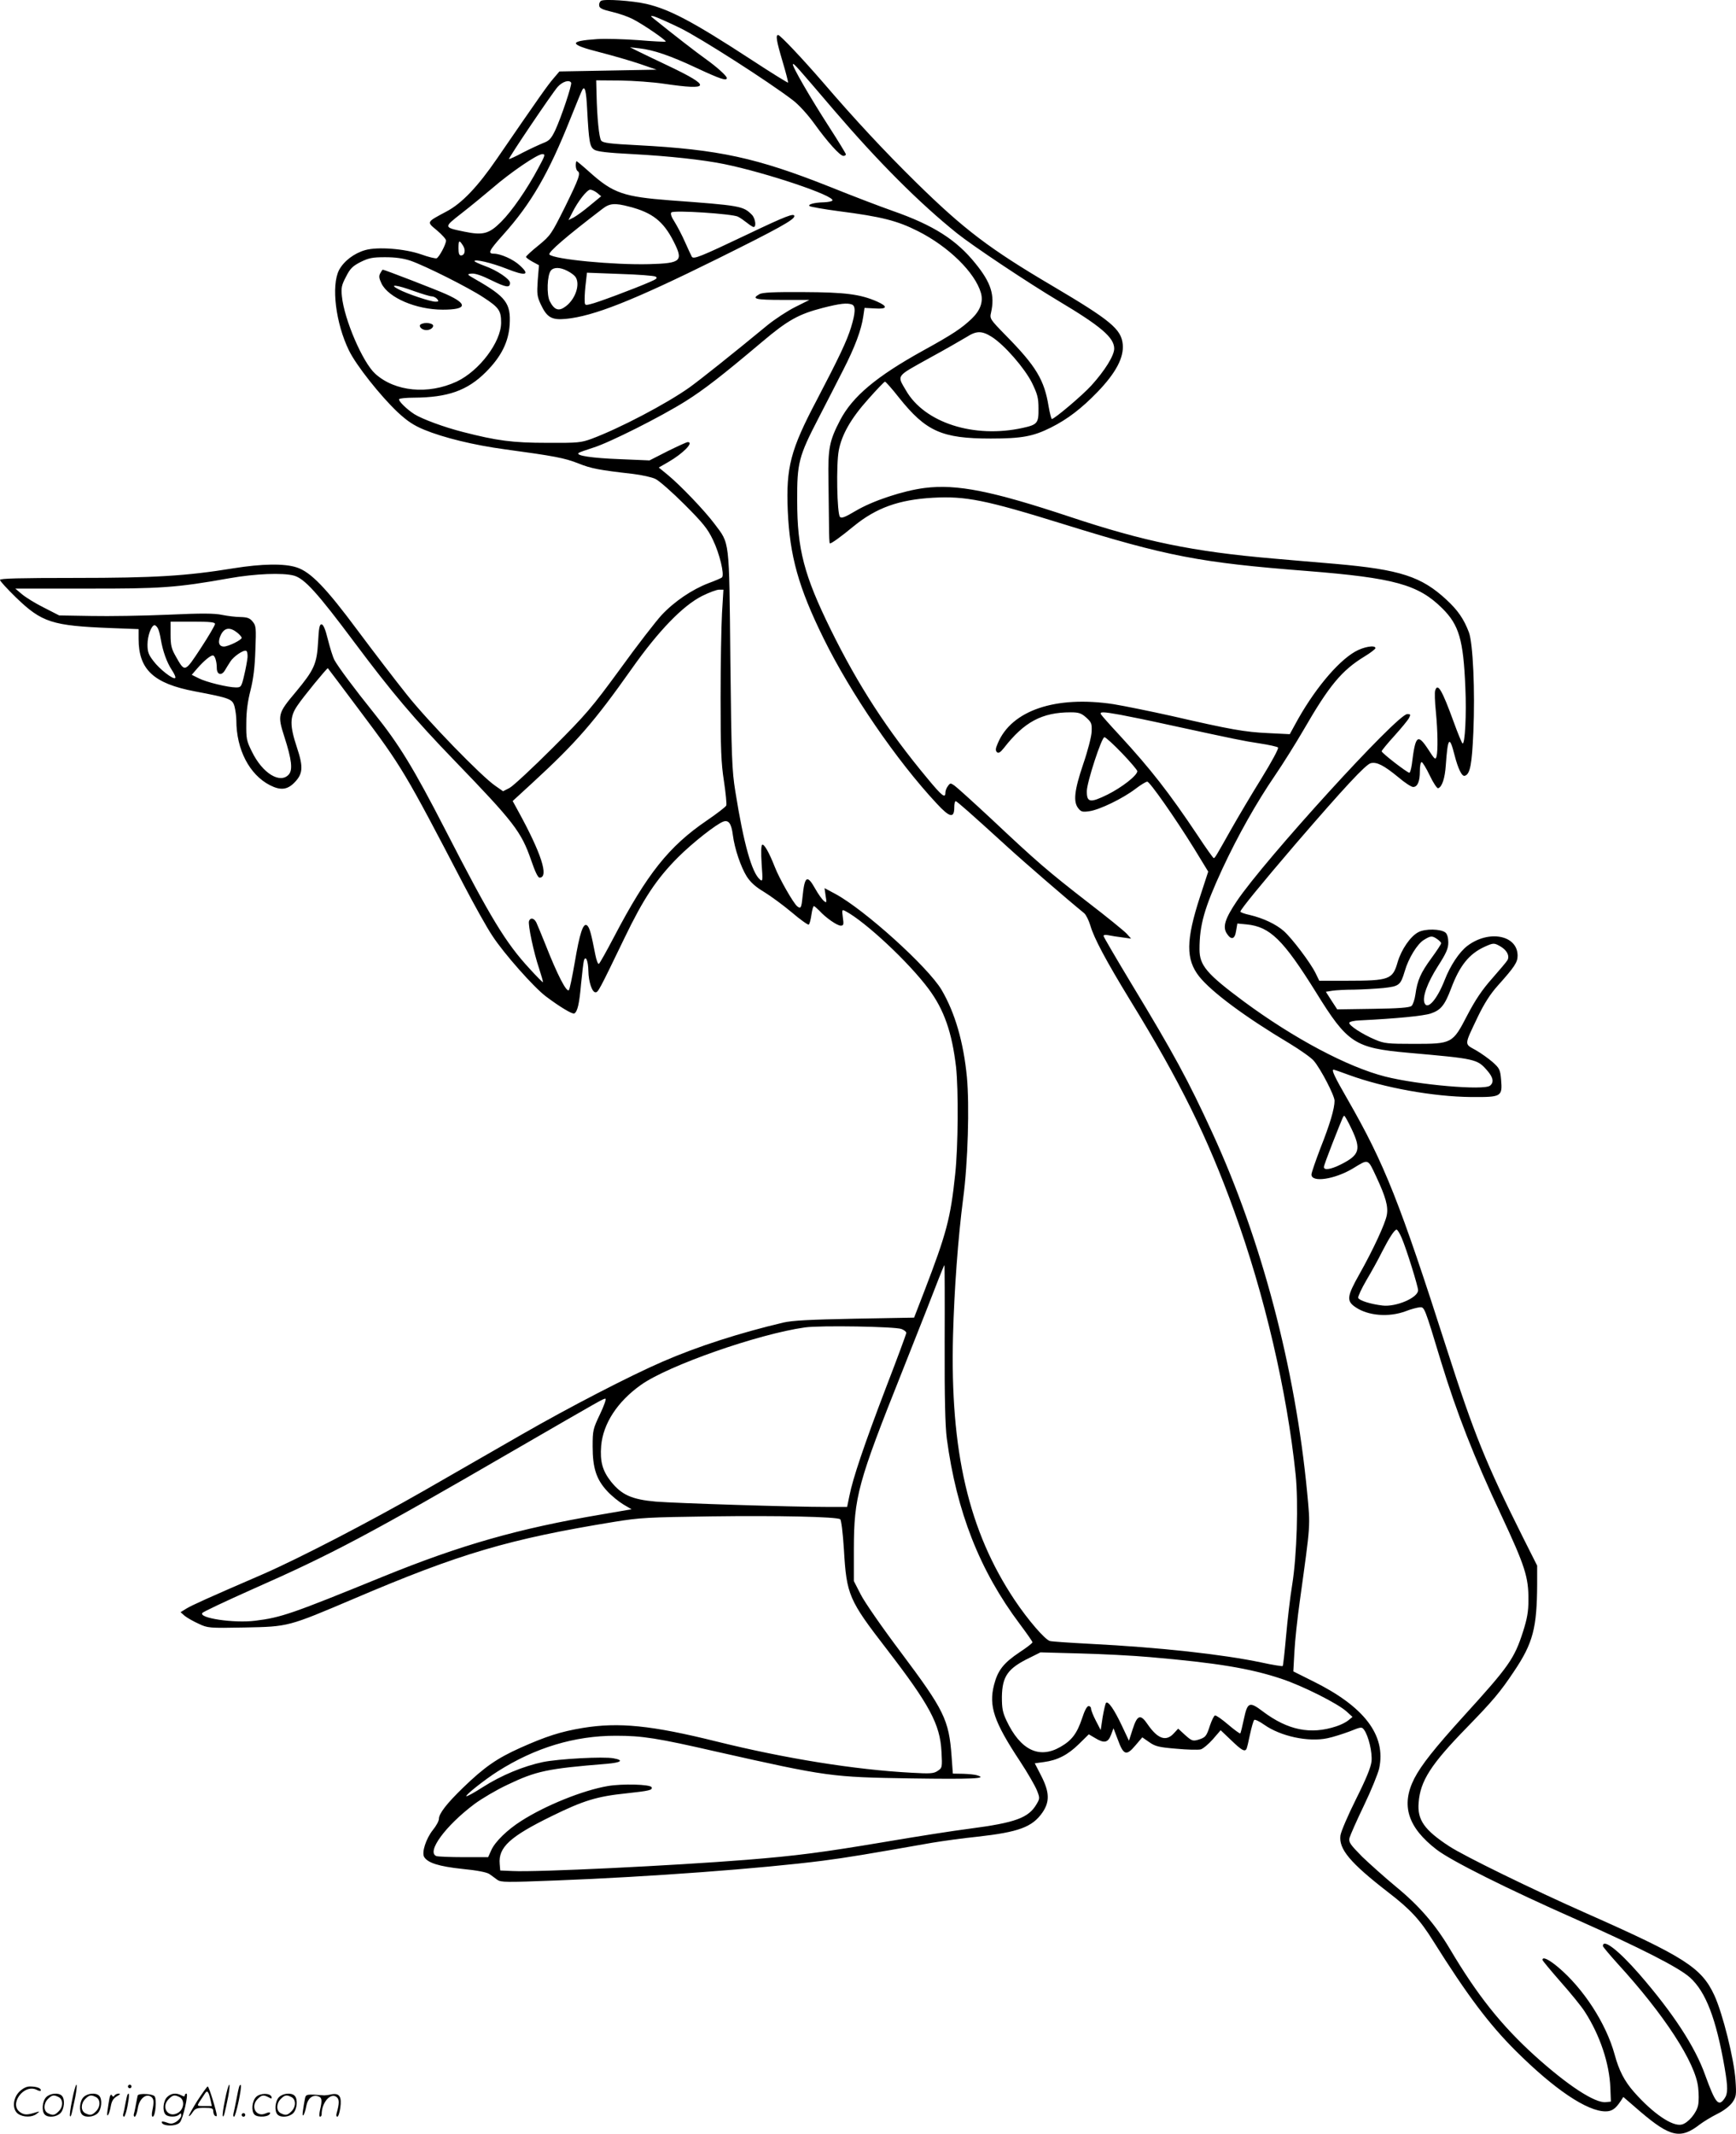 <svg version="1.0" xmlns="http://www.w3.org/2000/svg"
  viewBox="0 0 976.904 1200.276"
 preserveAspectRatio="xMidYMid meet">
<g transform="translate(0,1200.696) scale(0.1,-0.1)"
fill="#000000" stroke="none">
<path d="M3382 12002 c-8 -5 -12 -18 -10 -28 2 -14 21 -22 73 -34 39 -9 90
-27 115 -40 56 -28 192 -121 186 -127 -2 -2 -70 1 -152 8 -81 6 -186 9 -234 6
-163 -11 -159 -30 15 -74 70 -18 171 -47 224 -65 l96 -33 -274 -5 -273 -5 -34
-40 c-32 -37 -78 -102 -317 -450 -109 -159 -199 -253 -285 -298 -114 -61 -112
-57 -53 -106 28 -24 51 -49 51 -57 0 -22 -39 -94 -53 -100 -7 -2 -46 7 -87 22
-92 32 -245 44 -315 24 -63 -18 -120 -62 -147 -112 -45 -88 -19 -300 56 -453
41 -84 176 -254 273 -346 54 -50 89 -74 149 -99 109 -45 280 -87 458 -111 273
-37 333 -48 411 -79 73 -29 115 -37 308 -59 48 -6 104 -18 125 -28 20 -9 94
-74 163 -143 105 -105 131 -137 161 -200 37 -76 66 -196 51 -211 -4 -4 -39
-19 -77 -33 -91 -35 -191 -102 -263 -179 -32 -35 -138 -171 -233 -303 -161
-220 -191 -255 -380 -444 -113 -113 -222 -214 -242 -225 l-37 -19 -43 30 c-77
52 -381 365 -499 514 -64 80 -188 242 -276 360 -179 241 -264 329 -343 355
-69 23 -196 21 -357 -5 -265 -43 -443 -54 -890 -54 -317 0 -423 -3 -423 -11 0
-7 41 -51 90 -99 146 -141 204 -159 533 -172 l157 -6 0 -55 c0 -172 84 -251
316 -295 200 -38 212 -43 224 -86 5 -20 10 -55 10 -77 0 -165 74 -306 189
-365 59 -30 97 -26 136 13 50 50 53 88 16 199 -41 124 -41 172 2 235 34 51
169 215 172 211 2 -2 81 -107 176 -234 242 -322 258 -350 589 -985 58 -111
130 -241 162 -288 63 -97 233 -289 300 -339 78 -59 150 -102 160 -96 18 11 28
54 38 167 6 61 13 120 16 131 10 31 24 -2 25 -59 1 -61 21 -120 40 -120 15 0
19 7 163 305 106 220 179 331 300 453 83 83 219 190 258 203 29 9 44 -13 52
-76 10 -78 45 -180 78 -233 22 -34 50 -59 97 -87 36 -22 106 -73 155 -114 49
-42 93 -73 97 -70 5 3 11 27 15 54 4 28 10 50 14 50 3 0 17 -12 31 -26 36 -40
100 -84 120 -84 16 0 18 6 12 46 -6 45 -5 46 16 35 112 -60 354 -286 466 -436
88 -118 132 -245 155 -440 14 -130 12 -448 -5 -605 -26 -247 -49 -332 -173
-655 l-58 -150 -334 -6 c-255 -5 -351 -10 -403 -22 -244 -58 -479 -133 -677
-219 -187 -81 -527 -257 -795 -411 -137 -79 -385 -221 -550 -316 -306 -175
-699 -379 -905 -469 -317 -137 -398 -174 -430 -193 l-34 -21 24 -21 c14 -11
49 -31 78 -44 51 -24 57 -25 260 -21 247 5 242 4 614 162 595 254 874 336
1463 432 147 24 192 26 547 31 375 5 704 -2 726 -16 6 -4 15 -74 21 -171 15
-255 27 -283 241 -560 241 -313 300 -422 308 -576 5 -90 4 -92 -22 -109 -22
-15 -42 -16 -148 -10 -318 17 -709 80 -1093 175 -370 92 -553 110 -755 77
-126 -21 -206 -47 -352 -112 -131 -59 -201 -107 -322 -224 -92 -89 -136 -146
-136 -175 0 -12 -15 -40 -34 -63 -39 -49 -64 -127 -49 -152 20 -33 82 -53 214
-67 83 -8 139 -19 153 -29 11 -8 31 -22 44 -32 21 -15 48 -15 335 -4 519 20
1154 67 1497 111 139 18 246 36 615 101 61 10 175 26 255 34 232 26 309 54
366 136 42 61 40 115 -7 207 l-36 70 51 7 c76 10 135 40 197 101 l56 55 34
-20 c52 -32 74 -28 91 17 l14 37 24 -63 c32 -88 48 -94 98 -35 l40 47 39 -27
c34 -24 55 -29 152 -37 61 -6 123 -7 137 -4 13 3 44 29 69 57 l44 51 60 -57
c58 -56 75 -65 85 -49 3 5 12 42 20 82 9 41 19 77 24 82 4 4 29 -8 56 -27 92
-65 248 -99 356 -76 30 6 86 24 124 38 67 27 69 27 83 8 24 -34 46 -125 41
-176 -4 -34 -29 -96 -87 -212 -45 -90 -85 -183 -88 -205 -10 -77 55 -154 268
-319 126 -97 179 -154 255 -276 189 -301 313 -467 464 -617 217 -216 401 -340
505 -340 35 0 56 14 85 58 l15 23 95 -82 c169 -144 227 -157 336 -72 20 15 64
42 98 59 37 18 70 44 85 65 21 31 23 41 17 125 -7 114 -72 376 -119 477 -72
156 -169 217 -722 462 -294 130 -686 321 -771 377 -139 91 -179 148 -171 244
9 123 69 216 272 424 147 151 188 200 264 314 108 160 130 245 131 494 l0 102
-81 161 c-208 416 -274 579 -428 1059 -265 827 -350 1040 -554 1396 -79 137
-96 174 -82 174 2 0 41 -13 86 -30 197 -72 474 -122 687 -124 172 -1 177 1
169 99 -5 55 -9 63 -47 97 -23 20 -66 51 -96 68 -65 36 -65 25 11 185 37 77
71 130 113 177 95 106 112 132 112 169 0 116 -162 147 -283 55 -45 -34 -96
-111 -127 -191 -43 -110 -97 -172 -114 -130 -13 34 17 115 75 206 48 75 59
100 59 135 0 25 -6 47 -16 55 -26 21 -114 23 -153 2 -44 -23 -95 -97 -116
-168 -28 -98 -46 -105 -286 -105 l-155 0 -21 43 c-29 59 -132 195 -178 236
-44 39 -116 73 -192 91 -29 6 -53 15 -53 19 0 11 115 152 312 382 270 313 393
446 422 453 34 8 73 -12 156 -80 35 -30 72 -54 82 -54 25 0 38 31 38 89 0 28
4 51 10 51 5 0 26 -34 46 -76 20 -42 41 -73 47 -71 22 7 38 56 43 130 11 157
21 168 49 57 20 -78 42 -123 58 -117 30 9 40 64 48 246 10 232 -2 499 -25 561
-28 74 -62 124 -126 183 -141 131 -261 170 -625 202 -93 8 -251 21 -350 30
-453 39 -727 96 -1145 235 -437 145 -635 185 -817 162 -123 -16 -292 -72 -388
-129 -59 -35 -79 -43 -88 -34 -17 17 -22 297 -7 374 17 90 69 181 167 290 47
53 89 97 93 97 4 0 40 -40 79 -90 152 -190 241 -230 516 -230 175 0 239 12
339 62 94 47 173 108 262 200 104 108 149 194 142 268 -8 86 -70 136 -398 330
-353 208 -496 317 -764 580 -177 174 -345 354 -526 565 -117 135 -240 265
-251 265 -15 0 -10 -32 25 -150 19 -63 32 -116 31 -118 -2 -2 -94 55 -204 127
-331 216 -462 285 -594 316 -80 18 -238 29 -255 17z m444 -152 c113 -55 499
-302 636 -407 33 -25 83 -80 120 -131 74 -103 145 -182 164 -182 8 0 14 4 14
9 0 4 -42 73 -93 152 -106 164 -212 347 -205 355 6 5 21 -13 233 -261 248
-289 477 -519 690 -690 87 -70 396 -276 570 -380 240 -143 315 -207 315 -269
0 -39 -52 -123 -129 -208 -48 -53 -207 -188 -222 -188 -3 0 -11 31 -18 70 -24
149 -70 226 -238 397 -93 95 -94 97 -86 132 22 98 0 168 -88 276 -107 133
-236 215 -464 295 -66 23 -226 84 -355 136 -413 164 -626 210 -1080 234 -159
8 -197 13 -207 26 -12 17 -23 127 -26 259 l-2 80 135 -1 c74 -1 185 -9 245
-18 265 -39 271 -16 25 101 -74 35 -153 73 -175 84 l-40 20 53 -6 c80 -9 174
-41 323 -111 131 -61 169 -74 169 -56 0 12 -57 63 -120 108 -48 34 -176 133
-280 217 -32 25 -33 27 -10 22 14 -4 80 -33 146 -65z m-612 -308 c6 -11 -56
-196 -90 -269 -23 -47 -33 -58 -68 -71 -22 -9 -74 -33 -115 -54 -40 -22 -75
-37 -77 -36 -4 5 241 368 274 406 27 30 65 42 76 24z m90 -149 c10 -186 15
-212 40 -228 16 -11 78 -18 217 -25 204 -11 396 -32 514 -56 239 -49 625 -179
609 -205 -3 -5 -24 -9 -47 -10 -56 -1 -96 -13 -80 -22 7 -4 80 -17 163 -28
242 -31 330 -54 445 -112 173 -87 322 -233 355 -348 14 -49 -3 -98 -52 -145
-57 -54 -106 -87 -273 -179 -264 -146 -397 -258 -467 -391 -61 -117 -69 -159
-66 -334 1 -85 2 -201 3 -257 0 -57 2 -103 5 -103 10 0 60 36 133 96 127 104
254 150 447 161 184 10 295 -12 730 -147 589 -183 772 -218 1375 -265 490 -39
626 -76 761 -210 94 -93 119 -176 130 -445 7 -150 -2 -324 -16 -315 -4 3 -27
58 -50 122 -66 181 -90 221 -104 175 -3 -9 -2 -62 4 -117 11 -115 12 -220 4
-253 -6 -21 -11 -17 -46 38 -61 93 -73 82 -93 -82 -4 -27 -10 -48 -14 -48 -12
0 -156 111 -156 121 0 4 32 43 71 86 39 43 76 88 83 101 10 20 9 22 -10 22
-56 0 -804 -821 -959 -1052 -67 -100 -81 -145 -56 -183 25 -38 45 -32 52 16
l7 41 52 -5 c132 -13 206 -86 390 -381 178 -288 218 -314 518 -341 384 -34
389 -35 446 -100 34 -39 39 -66 16 -85 -34 -28 -404 4 -590 51 -212 54 -513
214 -795 422 -210 156 -250 203 -250 294 0 137 27 232 128 451 88 189 193 375
297 527 45 66 117 181 160 255 145 251 215 336 345 415 33 20 60 41 60 46 0
19 -67 8 -115 -20 -101 -58 -237 -223 -338 -411 l-29 -53 -121 6 c-133 6 -211
20 -542 96 -121 27 -269 57 -330 67 -324 49 -573 -35 -650 -220 -13 -29 -14
-41 -5 -50 9 -8 19 -2 39 23 114 147 215 201 376 201 46 0 60 -5 87 -29 30
-27 33 -34 31 -80 -1 -27 -22 -109 -48 -184 -50 -148 -56 -211 -27 -247 16
-20 24 -22 64 -16 58 9 186 71 257 125 30 23 60 41 67 41 14 0 155 -201 263
-375 l80 -131 -45 -138 c-81 -248 -82 -356 -5 -453 70 -87 258 -227 508 -376
61 -37 123 -81 136 -97 40 -47 117 -196 117 -225 0 -44 -26 -132 -80 -268 -27
-71 -50 -137 -50 -147 0 -47 131 -27 233 34 90 55 83 57 132 -47 53 -114 68
-167 59 -215 -8 -46 -76 -194 -155 -334 -70 -124 -73 -150 -20 -185 71 -48
187 -57 281 -22 30 12 66 21 79 22 27 2 26 6 121 -308 87 -284 184 -534 337
-859 135 -289 155 -350 154 -481 0 -62 -7 -103 -30 -175 -49 -153 -79 -196
-333 -475 -167 -184 -240 -277 -279 -352 -77 -151 -37 -276 126 -401 84 -64
398 -221 785 -392 362 -161 578 -271 640 -327 89 -80 147 -231 195 -507 19
-112 19 -146 -1 -174 -33 -48 -51 -26 -108 131 -57 161 -181 350 -371 569
-118 135 -205 202 -205 158 0 -4 37 -48 81 -97 264 -288 441 -560 455 -699 4
-34 4 -78 0 -98 -8 -44 -56 -101 -92 -110 -52 -13 -162 62 -268 182 -55 62
-86 123 -110 212 -48 175 -176 372 -319 492 -53 44 -87 60 -87 40 0 -4 46 -59
101 -122 56 -63 118 -139 137 -169 86 -133 139 -293 144 -429 l3 -77 -28 -3
c-61 -7 -215 94 -399 260 -192 174 -326 344 -478 600 -83 140 -175 246 -307
354 -59 49 -143 124 -187 166 -69 70 -77 82 -72 106 4 15 40 97 81 182 41 85
79 179 86 209 40 187 -84 349 -375 492 l-108 54 6 110 c3 61 17 191 31 290 61
441 59 411 41 604 -67 703 -257 1424 -534 2026 -136 296 -217 445 -455 838
-86 143 -157 264 -157 269 0 6 11 8 28 4 15 -3 50 -9 77 -12 l50 -7 -25 28
c-14 15 -112 95 -219 177 -223 173 -286 227 -541 467 -102 95 -196 180 -209
189 -22 15 -24 15 -37 -3 -8 -10 -14 -27 -14 -37 0 -34 -20 -18 -101 80 -226
271 -390 524 -544 837 -150 305 -189 452 -189 725 -1 213 8 249 121 467 42 81
104 202 138 269 66 129 102 225 113 302 l7 47 58 -3 c71 -5 75 11 12 39 -94
41 -178 52 -415 53 -166 1 -231 -2 -247 -12 -46 -26 -23 -32 130 -32 l152 0
-80 -40 c-44 -22 -114 -68 -156 -102 -194 -160 -380 -308 -440 -351 -130 -92
-391 -229 -549 -288 -60 -22 -78 -24 -250 -23 -197 0 -284 12 -475 61 -106 27
-228 72 -273 100 -41 26 -92 75 -86 85 3 4 40 8 82 8 192 1 302 40 406 144 87
87 128 170 134 267 7 120 -20 156 -193 255 -49 28 -49 29 -21 32 19 2 58 -11
112 -38 82 -40 104 -44 104 -14 0 21 -74 71 -142 95 -32 12 -58 24 -58 27 0
13 95 -9 179 -42 110 -44 137 -37 76 18 -36 34 -108 66 -146 66 -36 0 -27 18
52 106 158 176 256 345 379 654 34 85 64 158 67 162 14 24 22 -5 27 -109z
m-274 -330 c-65 -122 -149 -243 -210 -304 -68 -68 -102 -77 -208 -55 -117 24
-116 24 -16 102 49 38 127 102 174 142 104 90 254 192 282 192 18 0 16 -7 -22
-77z m-425 -437 c17 -25 11 -56 -11 -56 -10 0 -14 12 -14 40 0 46 4 49 25 16z
m-294 -86 c81 -28 327 -151 411 -207 86 -56 98 -74 98 -141 0 -109 -123 -272
-251 -332 -160 -74 -346 -56 -457 44 -71 64 -175 306 -188 436 -5 47 -2 63 23
110 23 46 37 60 82 83 47 23 67 27 138 27 58 0 102 -6 144 -20z m2483 -246
c22 -8 20 -48 -5 -129 -23 -75 -66 -166 -192 -407 -149 -282 -174 -380 -164
-623 11 -256 61 -434 202 -720 151 -307 410 -686 637 -929 72 -78 98 -84 98
-21 0 19 3 35 8 35 7 0 85 -69 287 -253 95 -87 339 -298 436 -377 10 -8 26
-40 35 -70 20 -70 89 -199 224 -420 282 -459 435 -770 585 -1185 171 -470 298
-1018 346 -1483 16 -156 7 -454 -19 -617 -12 -71 -27 -203 -35 -293 -8 -89
-16 -164 -19 -167 -2 -2 -56 6 -119 20 -219 46 -572 85 -964 105 -115 6 -218
13 -227 16 -28 8 -123 118 -198 230 -259 388 -364 837 -347 1489 7 258 28 546
57 770 27 202 36 525 21 684 -19 196 -67 361 -142 489 -76 129 -437 455 -601
542 l-58 31 6 -43 c7 -40 6 -42 -11 -28 -9 8 -31 38 -47 67 -46 82 -60 73 -72
-46 -6 -62 -10 -68 -30 -52 -22 18 -101 157 -125 219 -33 84 -61 133 -72 127
-6 -4 -7 -44 -3 -108 7 -94 6 -101 -9 -88 -46 38 -92 201 -139 496 -19 117
-22 191 -28 740 -7 689 -3 650 -89 765 -57 76 -194 219 -265 277 l-49 40 54
31 c83 48 146 112 109 112 -6 0 -56 -23 -113 -51 l-102 -52 -165 7 c-159 6
-252 20 -234 35 5 4 42 17 83 30 90 28 377 172 519 261 105 66 204 143 432
335 142 120 204 155 340 190 98 25 137 29 164 19z m787 -182 c72 -46 184 -175
226 -258 31 -64 37 -85 37 -145 1 -82 -6 -91 -88 -109 -275 -61 -554 29 -658
211 -51 87 -58 76 129 180 92 50 187 105 212 120 56 36 86 36 142 1z m-3927
-1343 c60 -17 131 -95 343 -379 208 -278 332 -425 560 -661 336 -348 376 -400
432 -561 21 -62 38 -98 47 -98 55 0 10 138 -122 378 l-29 53 110 101 c249 229
348 343 560 643 151 214 287 354 395 409 40 20 83 36 97 36 l24 0 -8 -132 c-4
-73 -8 -288 -8 -478 0 -286 3 -366 19 -468 10 -67 16 -128 13 -136 -3 -8 -53
-46 -110 -85 -213 -145 -336 -300 -522 -655 -42 -80 -80 -148 -85 -151 -5 -3
-14 21 -20 52 -23 118 -32 152 -46 164 -22 18 -42 -43 -70 -210 -14 -80 -28
-149 -33 -154 -13 -13 -65 87 -132 258 -22 55 -45 110 -51 123 -13 25 -33 29
-41 8 -7 -19 26 -177 57 -268 13 -40 23 -74 21 -76 -1 -2 -35 32 -74 75 -136
147 -219 284 -475 782 -179 348 -261 482 -401 656 -111 138 -201 259 -223 299
-9 17 -25 69 -37 116 -14 58 -26 85 -36 85 -11 0 -15 -22 -19 -100 -7 -123
-22 -156 -125 -280 -102 -121 -104 -130 -65 -252 42 -130 48 -187 25 -213 -49
-54 -148 7 -207 128 -31 62 -33 74 -32 162 0 65 8 123 24 185 16 64 24 129 27
225 5 125 4 137 -15 160 -16 20 -30 25 -69 26 -26 0 -73 6 -103 12 -41 9 -113
10 -305 1 -137 -6 -332 -9 -431 -7 l-181 3 -86 44 c-47 23 -103 58 -123 75
l-38 32 395 0 c421 -1 512 5 809 58 146 26 301 32 364 15z m-444 -272 c0 -7
-36 -69 -80 -136 -91 -138 -89 -138 -141 -46 -24 42 -29 61 -29 123 l0 72 125
0 c97 0 125 -3 125 -13z m-322 -24 c6 -10 13 -38 17 -63 11 -65 33 -128 62
-172 14 -21 23 -41 19 -45 -10 -11 -88 49 -123 96 -27 35 -33 51 -33 92 0 50
22 109 40 109 5 0 13 -8 18 -17z m446 -24 c14 -11 26 -25 26 -30 0 -12 -75
-49 -100 -49 -29 0 -36 26 -17 66 20 40 50 45 91 13z m59 -140 c-2 -19 -10
-64 -19 -101 -15 -65 -18 -68 -46 -68 -45 0 -169 30 -211 52 l-38 19 32 37
c38 43 73 72 87 72 11 0 22 -34 22 -71 0 -37 26 -45 45 -14 8 14 22 36 31 50
17 28 73 67 89 61 6 -2 9 -18 8 -37z m4912 -323 c44 -8 166 -33 270 -56 378
-82 421 -91 514 -105 52 -8 98 -18 103 -23 5 -5 -37 -82 -93 -173 -56 -90
-133 -220 -172 -289 -84 -149 -90 -160 -97 -160 -3 0 -44 57 -90 127 -161 241
-265 374 -439 563 -54 58 -101 111 -105 118 -9 16 9 16 109 -2z m9 -216 c47
-49 86 -95 86 -101 0 -24 -86 -91 -168 -132 -98 -48 -117 -45 -116 21 1 50 83
302 99 302 7 0 51 -40 99 -90z m1774 -1046 c12 -8 22 -19 22 -23 0 -5 -25 -43
-55 -84 -60 -82 -79 -124 -90 -204 -4 -29 -14 -58 -22 -65 -12 -9 -71 -14
-217 -16 l-201 -3 -32 49 -32 50 37 6 c20 3 75 6 122 6 47 1 121 5 164 9 90
10 97 15 121 95 21 73 71 154 108 176 39 24 46 24 75 4z m359 -43 c34 -21 49
-52 36 -75 -4 -8 -43 -54 -86 -103 -57 -64 -95 -121 -140 -207 -83 -160 -85
-161 -302 -161 -145 0 -165 2 -215 23 -74 31 -152 82 -147 96 2 6 28 12 58 13
205 10 360 25 401 39 56 19 78 46 114 141 48 128 101 194 188 234 51 23 54 23
93 0z m-842 -1023 c56 -117 47 -148 -61 -202 -56 -28 -94 -33 -94 -14 0 7 21
64 46 128 64 162 63 160 69 160 3 0 21 -32 40 -72z m283 -615 c27 -63 92 -272
92 -294 0 -42 -124 -95 -200 -86 -67 8 -131 28 -137 43 -2 7 18 51 46 99 28
47 68 119 87 158 41 80 71 127 83 127 5 0 18 -21 29 -47z m-2572 -590 c-1
-313 3 -467 12 -538 55 -412 185 -743 411 -1044 39 -52 71 -98 71 -102 0 -5
-32 -30 -72 -56 -91 -61 -123 -102 -144 -183 -31 -120 -1 -208 145 -429 43
-65 86 -140 96 -165 17 -43 17 -46 -2 -78 -45 -77 -118 -104 -378 -138 -88
-11 -304 -45 -480 -75 -346 -58 -489 -77 -775 -100 -417 -33 -1175 -70 -1315
-63 l-70 3 -3 37 c-8 93 56 153 293 269 177 87 254 111 420 128 128 14 148 18
142 34 -5 17 -166 21 -247 7 -140 -24 -351 -109 -488 -197 -77 -49 -146 -116
-167 -163 l-18 -40 -138 0 c-75 0 -144 3 -153 6 -58 22 50 170 214 293 42 31
125 80 185 108 163 78 225 91 558 118 83 7 100 20 40 31 -57 11 -310 -3 -398
-21 -109 -23 -233 -74 -338 -141 -48 -31 -90 -54 -93 -51 -6 6 105 94 176 139
211 134 433 201 665 201 151 0 233 -13 569 -90 623 -140 643 -143 1093 -150
344 -5 434 -1 373 17 -14 5 -50 8 -81 9 l-57 1 -7 97 c-15 207 -42 260 -286
586 -104 138 -206 285 -226 326 l-38 74 0 181 c1 293 21 369 274 1003 98 246
190 481 205 521 15 39 29 72 31 72 1 0 2 -197 1 -437z m-243 78 c15 -6 27 -15
27 -22 0 -6 -51 -144 -114 -307 -123 -322 -187 -512 -206 -609 l-13 -63 -106
0 c-208 0 -858 21 -970 30 -136 12 -193 38 -253 113 -48 61 -62 113 -55 201
11 125 91 248 223 342 152 109 660 287 924 324 85 12 507 5 543 -9z m-1696
-478 c-40 -84 -42 -92 -42 -183 0 -121 21 -186 83 -252 24 -26 65 -59 90 -74
l46 -27 -168 -29 c-469 -79 -796 -173 -1231 -350 -513 -209 -572 -230 -719
-248 -120 -15 -321 15 -297 44 6 7 131 66 279 132 451 199 655 307 1477 784
510 295 498 288 512 289 6 1 -7 -38 -30 -86z m3098 -1368 c371 -32 560 -63
734 -121 119 -39 320 -140 369 -185 l33 -30 -23 -19 c-13 -11 -43 -26 -68 -34
-145 -48 -273 -22 -414 84 -75 57 -86 52 -106 -42 -9 -43 -18 -80 -21 -82 -2
-2 -33 20 -68 50 -35 30 -68 53 -74 51 -6 -2 -18 -27 -28 -56 -20 -62 -25 -68
-68 -81 -29 -8 -36 -5 -72 27 l-39 36 -25 -27 c-43 -47 -90 -31 -146 50 -41
61 -59 55 -85 -26 l-21 -65 -40 85 c-43 91 -77 140 -89 128 -4 -5 -12 -41 -19
-80 l-11 -73 -27 52 c-15 29 -27 59 -27 68 0 8 -6 15 -14 15 -9 0 -23 -26 -36
-67 -29 -87 -58 -126 -123 -163 -120 -69 -225 -17 -303 148 -22 47 -26 69 -26
134 2 116 33 160 157 220 l60 30 220 -6 c121 -3 301 -12 400 -21z M3240 11076
c0 -14 5 -28 10 -31 19 -12 9 -40 -69 -199 -78 -156 -82 -163 -150 -219 -39
-31 -71 -61 -71 -65 0 -4 16 -16 36 -27 l37 -20 -7 -85 c-5 -77 -4 -90 18
-137 34 -72 61 -87 139 -80 157 15 377 102 852 337 345 171 435 221 435 241 0
19 -47 1 -265 -103 -265 -126 -302 -141 -312 -125 -4 7 -21 44 -38 82 -17 39
-44 90 -59 114 -19 29 -24 47 -18 53 14 14 345 -8 375 -24 12 -6 35 -22 50
-34 16 -13 33 -24 38 -24 17 0 9 50 -10 69 -49 49 -63 52 -461 81 -259 20
-319 40 -448 155 -40 36 -75 65 -77 65 -3 0 -5 -11 -5 -24z m120 -154 l23 -19
-62 -51 c-34 -29 -76 -59 -92 -68 l-30 -15 22 43 c32 64 82 127 100 128 9 0
27 -8 39 -18z m183 -78 c128 -33 190 -82 247 -194 57 -112 45 -124 -138 -129
-199 -5 -533 27 -560 54 -11 11 95 102 298 257 41 32 70 34 153 12z m-350
-361 c18 -9 37 -23 44 -32 30 -39 3 -125 -53 -167 -39 -30 -64 -22 -90 28 -19
36 -15 148 6 173 16 20 53 19 93 -2z m496 -32 c13 -8 6 -14 -34 -31 -85 -37
-298 -117 -333 -124 -32 -8 -32 -7 -32 31 0 21 3 62 7 92 l6 54 185 -7 c101
-3 192 -10 201 -15z M2140 10470 c-9 -16 -7 -29 7 -58 39 -80 195 -147 345
-147 135 0 143 31 21 86 -52 24 -350 139 -359 139 -2 0 -8 -9 -14 -20z m188
-100 c46 -16 91 -30 101 -30 10 0 24 -7 31 -15 10 -13 9 -15 -10 -15 -27 0
-160 44 -208 70 -58 30 -9 25 86 -10z M2364 10179 c-7 -12 13 -29 36 -29 23 0
43 17 36 29 -4 6 -20 11 -36 11 -16 0 -32 -5 -36 -11z M406 194 c-10 -47 -15
-88 -12 -91 5 -6 9 7 30 110 7 37 10 67 6 67 -4 0 -15 -39 -24 -86z M720 270
c0 -5 5 -10 10 -10 6 0 10 5 10 10 0 6 -4 10 -10 10 -5 0 -10 -4 -10 -10z
M1266 194 c-10 -47 -15 -88 -12 -91 5 -6 9 7 30 110 7 37 10 67 6 67 -4 0 -15
-39 -24 -86z M1346 269 c-3 -8 -10 -41 -16 -74 -6 -33 -14 -68 -16 -77 -3 -10
-1 -18 3 -18 10 0 46 171 38 178 -2 3 -7 -1 -9 -9z M109 241 c-38 -38 -41
-101 -7 -125 29 -20 79 -20 104 0 18 14 18 15 1 10 -53 -17 -69 -17 -92 -2
-69 45 21 166 94 126 12 -6 21 -7 21 -1 0 12 -25 21 -62 21 -19 0 -39 -10 -59
-29z M1110 189 c-28 -45 -49 -83 -47 -85 2 -3 12 7 21 21 14 21 24 25 66 25
43 0 50 -3 50 -19 0 -11 5 -23 10 -26 6 -3 10 -3 10 1 0 20 -44 164 -51 164
-4 0 -30 -37 -59 -81z m75 4 l7 -33 -42 0 c-42 0 -42 0 -28 23 8 12 21 32 29
44 15 25 22 18 34 -34z M260 210 c-22 -22 -27 -79 -8 -98 19 -19 66 -14 88 8
22 22 27 79 8 98 -19 19 -66 14 -88 -8z m71 0 c25 -14 25 -54 -1 -80 -23 -23
-33 -24 -61 -10 -25 14 -25 54 1 80 23 23 33 24 61 10z M470 210 c-22 -22 -27
-79 -8 -98 19 -19 66 -14 88 8 22 22 27 79 8 98 -19 19 -66 14 -88 -8z m71 0
c25 -14 25 -54 -1 -80 -23 -23 -33 -24 -61 -10 -25 14 -25 54 1 80 23 23 33
24 61 10z M616 204 c-3 -16 -8 -47 -11 -69 -8 -51 10 -26 19 27 5 27 15 42 34
53 18 10 22 14 10 15 -9 0 -20 -5 -24 -11 -5 -8 -9 -8 -14 1 -5 8 -10 3 -14
-16z M717 223 c-2 -4 -7 -26 -11 -48 -4 -22 -9 -48 -12 -57 -3 -10 -1 -18 4
-18 4 0 14 28 20 62 11 58 10 81 -1 61z M775 220 c-1 -3 -5 -23 -9 -45 -4 -22
-9 -48 -12 -57 -3 -10 -1 -18 4 -18 5 0 13 20 17 45 7 53 44 87 74 68 17 -11
19 -28 8 -80 -4 -18 -3 -33 2 -33 16 0 24 99 11 115 -12 14 -87 18 -95 5z
M940 210 c-22 -22 -27 -79 -8 -98 15 -15 61 -15 76 0 9 9 12 8 12 -5 0 -9 -12
-24 -26 -34 -21 -13 -32 -15 -55 -6 -16 6 -29 8 -29 3 0 -24 81 -27 102 -2 18
19 50 162 37 162 -5 0 -9 -5 -9 -10 0 -7 -6 -7 -19 0 -30 16 -59 12 -81 -10z
m71 0 c29 -16 25 -65 -6 -86 -56 -37 -103 28 -55 76 23 23 33 24 61 10z M1441
211 c-23 -23 -28 -80 -9 -99 19 -19 88 -13 88 9 0 5 -11 4 -24 -2 -54 -25 -89
38 -46 81 23 23 33 24 62 9 16 -9 19 -8 16 3 -8 22 -64 22 -87 -1z M1570 210
c-22 -22 -27 -79 -8 -98 19 -19 66 -14 88 8 22 22 27 79 8 98 -19 19 -66 14
-88 -8z m71 0 c25 -14 25 -54 -1 -80 -23 -23 -33 -24 -61 -10 -25 14 -25 54 1
80 23 23 33 24 61 10z M1716 201 c-3 -14 -8 -44 -11 -66 -8 -51 10 -26 19 27
8 41 35 63 66 53 22 -7 24 -21 11 -77 -5 -22 -5 -38 0 -38 5 0 9 6 9 13 0 68
51 125 85 97 15 -13 15 -35 -1 -92 -3 -10 -1 -18 4 -18 6 0 13 23 17 50 9 63
-5 84 -49 76 -17 -4 -35 -6 -41 -6 -101 8 -104 7 -109 -19z M1360 110 c0 -5 5
-10 10 -10 6 0 10 5 10 10 0 6 -4 10 -10 10 -5 0 -10 -4 -10 -10z"/>
</g>
</svg>
